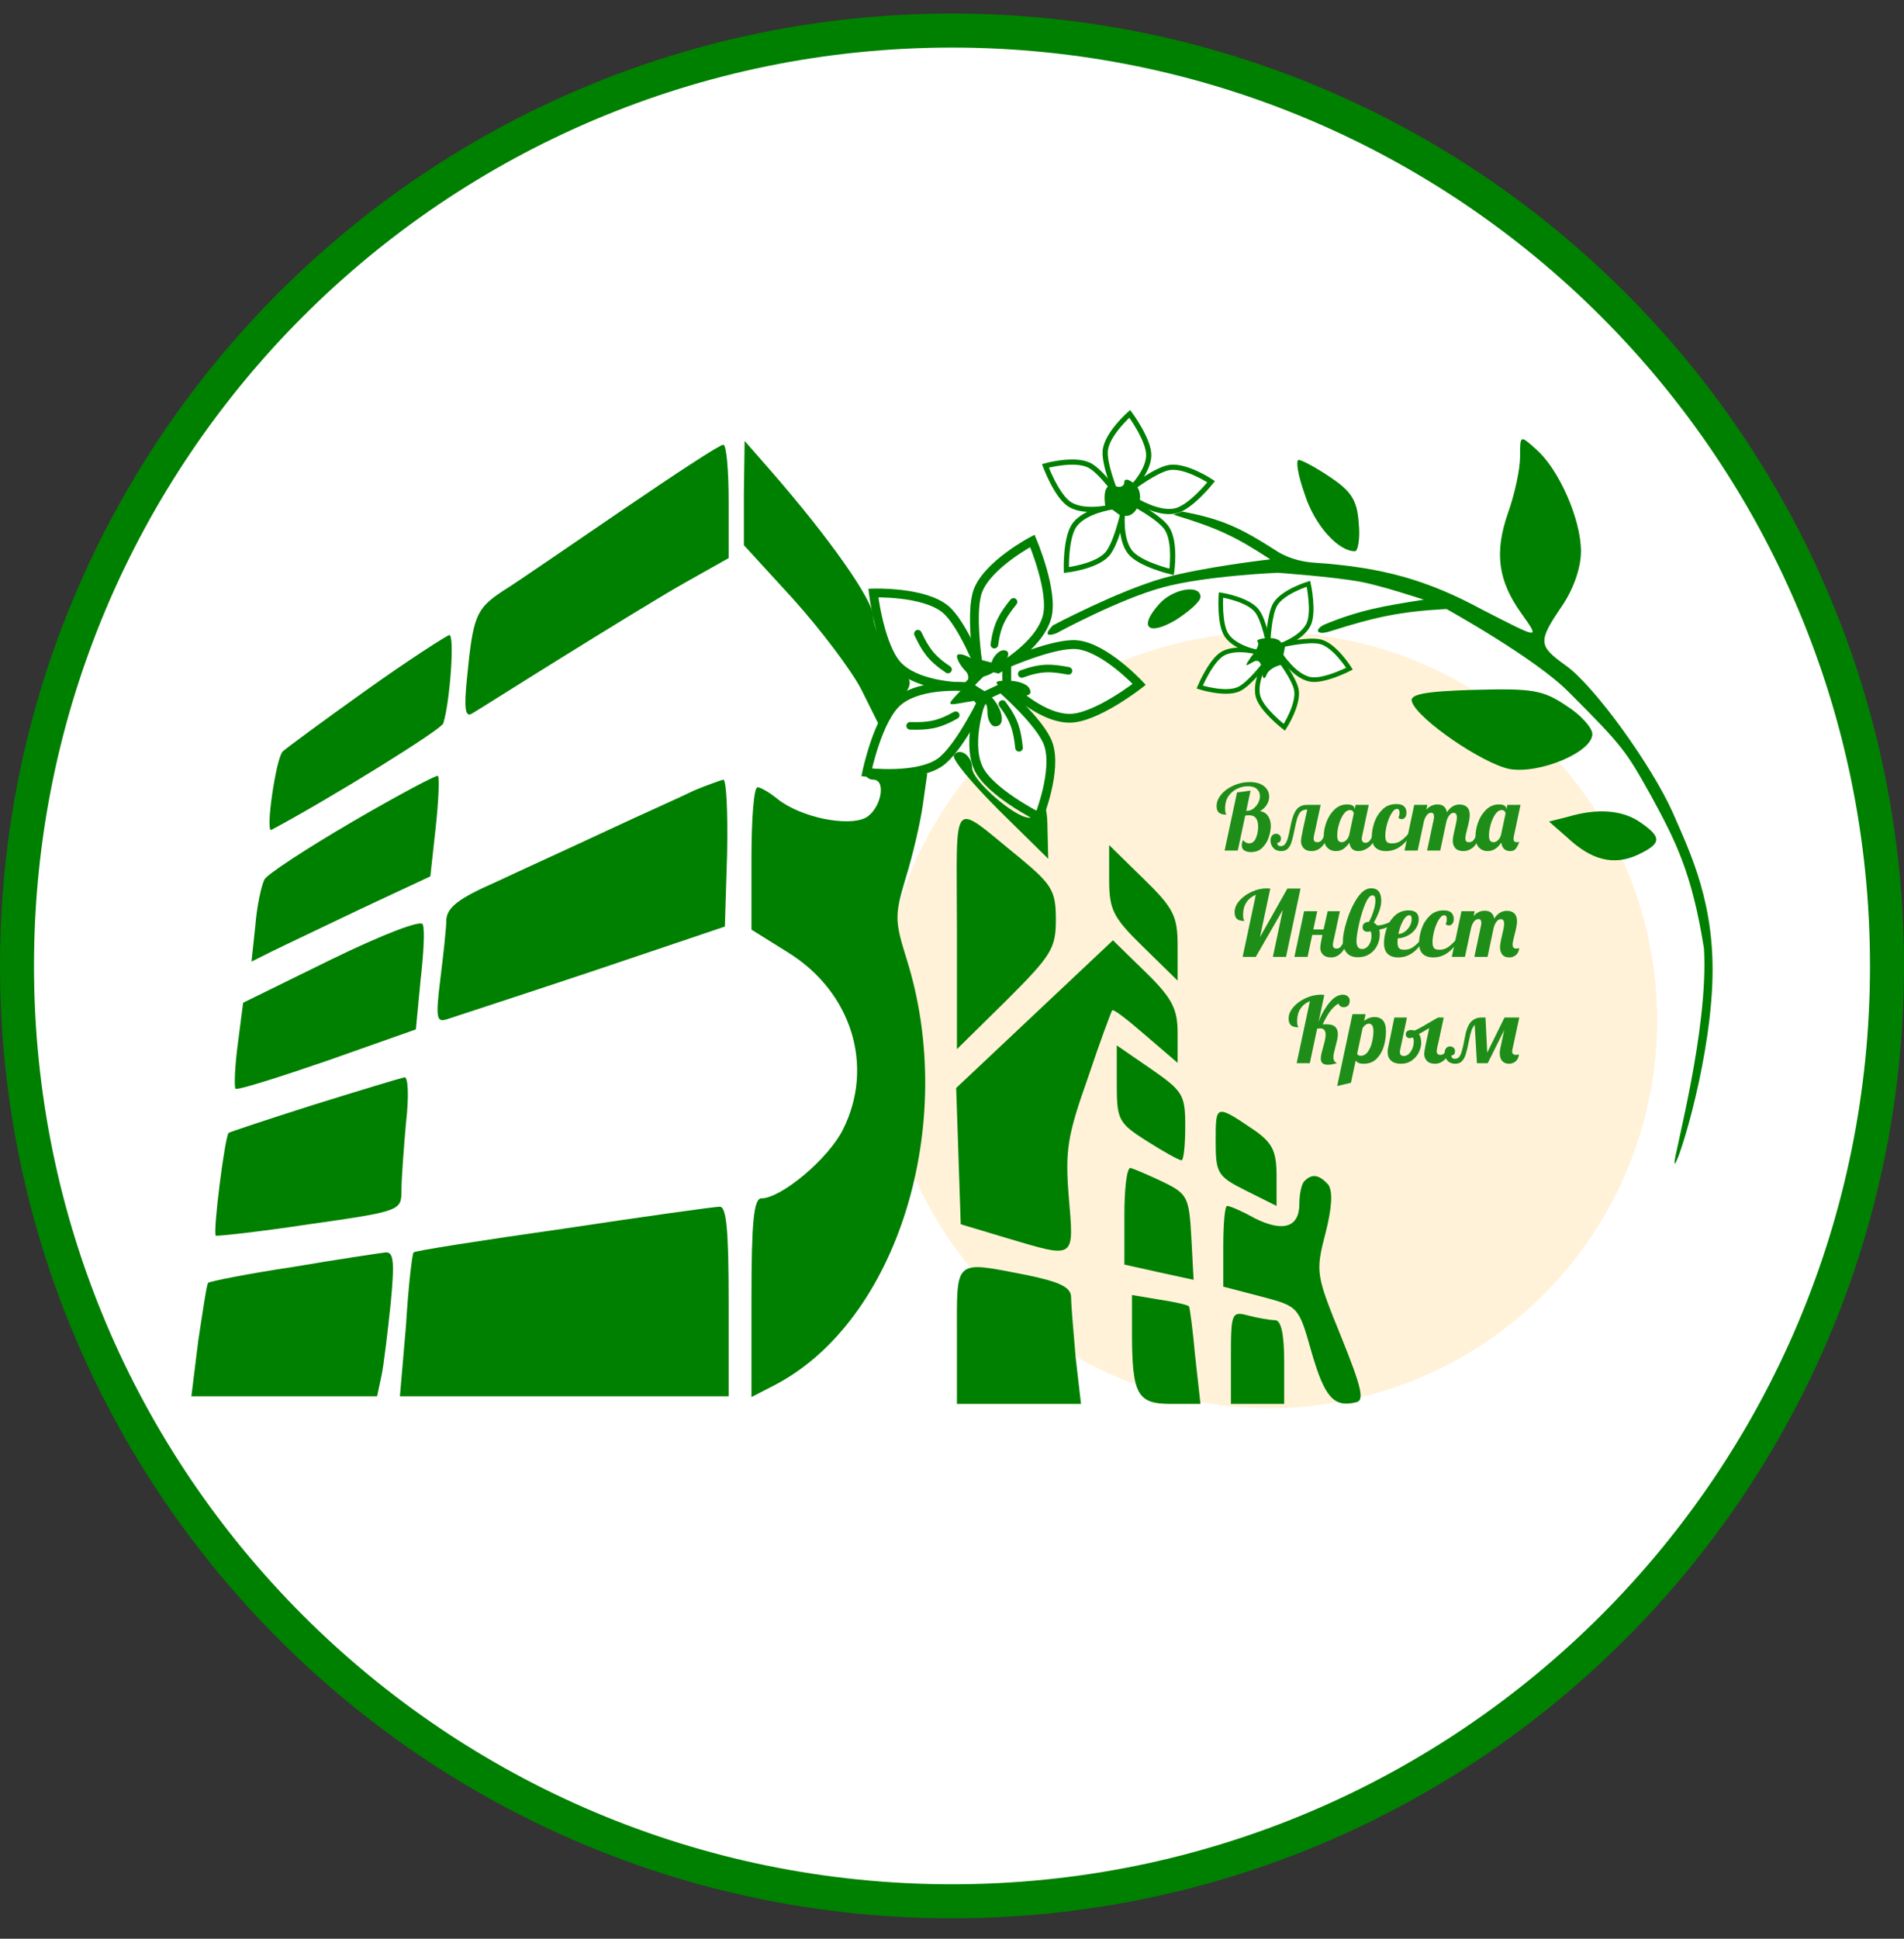 <svg width="56" height="57" viewBox="0 0 56 57" fill="none" xmlns="http://www.w3.org/2000/svg">
<rect x="0" y="0" width="56" height="57" fill="#333333" stroke="none"/>
<g clip-path="url(#clip0_482_106)">
<path d="M28 0.899C43.188 0.899 55.5 13.212 55.5 28.399C55.5 43.587 43.188 55.899 28 55.899C12.812 55.899 0.5 43.587 0.5 28.399C0.5 13.212 12.812 0.899 28 0.899Z" fill="white" stroke="#008000"/>
<circle cx="37.332" cy="29.995" r="11.409" fill="#FFF2D9"/>
<path d="M28.763 17.368C28.529 17.985 28.763 19.508 28.763 19.508L29.349 19.666C29.349 19.666 30.543 19.013 30.791 18.156C31.007 17.411 30.363 15.903 30.363 15.903C30.363 15.903 29.057 16.593 28.763 17.368Z" fill="white" stroke="#008000" stroke-width="0.259"/>
<path d="M32.509 13.232C32.46 13.62 32.805 14.465 32.805 14.465L33.164 14.474C33.164 14.474 33.762 13.933 33.786 13.406C33.807 12.947 33.228 12.167 33.228 12.167C33.228 12.167 32.571 12.745 32.509 13.232Z" fill="white" stroke="#008000" stroke-width="0.153"/>
<path d="M37.51 17.762C37.328 18.059 37.297 18.87 37.297 18.87L37.585 19.01C37.585 19.01 38.268 18.791 38.482 18.372C38.667 18.008 38.484 17.163 38.484 17.163C38.484 17.163 37.739 17.391 37.51 17.762Z" fill="white" stroke="#008000" stroke-width="0.136"/>
<path d="M30.83 21.868C30.61 21.246 29.448 20.233 29.448 20.233L28.899 20.491C28.899 20.491 28.409 21.761 28.772 22.575C29.088 23.283 30.554 24.019 30.554 24.019C30.554 24.019 31.106 22.649 30.83 21.868Z" fill="white" stroke="#008000" stroke-width="0.259"/>
<path d="M34.322 15.537C34.109 15.209 33.3 14.787 33.3 14.787L33.019 15.011C33.019 15.011 32.913 15.81 33.234 16.229C33.515 16.593 34.46 16.814 34.46 16.814C34.46 16.814 34.589 15.949 34.322 15.537Z" fill="white" stroke="#008000" stroke-width="0.153"/>
<path d="M38.132 20.298C38.08 19.954 37.58 19.314 37.58 19.314L37.27 19.393C37.27 19.393 36.889 20.002 36.997 20.459C37.09 20.857 37.775 21.384 37.775 21.384C37.775 21.384 38.197 20.73 38.132 20.298Z" fill="white" stroke="#008000" stroke-width="0.136"/>
<path d="M31.678 18.955C31.021 18.889 29.611 19.509 29.611 19.509L29.61 20.116C29.61 20.116 30.55 21.1 31.441 21.118C32.217 21.133 33.507 20.121 33.507 20.121C33.507 20.121 32.502 19.038 31.678 18.955Z" fill="white" stroke="#008000" stroke-width="0.259"/>
<path d="M34.407 13.743C34.02 13.796 33.293 14.348 33.293 14.348L33.377 14.697C33.377 14.697 34.054 15.134 34.57 15.021C35.019 14.923 35.622 14.162 35.622 14.162C35.622 14.162 34.893 13.677 34.407 13.743Z" fill="white" stroke="#008000" stroke-width="0.153"/>
<path d="M38.861 18.875C38.528 18.775 37.736 18.956 37.736 18.956L37.675 19.27C37.675 19.27 38.064 19.873 38.523 19.971C38.923 20.056 39.691 19.66 39.691 19.66C39.691 19.66 39.279 19 38.861 18.875Z" fill="white" stroke="#008000" stroke-width="0.136"/>
<path d="M27.804 17.909C28.314 18.328 28.869 19.765 28.869 19.765L28.439 20.194C28.439 20.194 27.078 20.221 26.437 19.602C25.879 19.063 25.687 17.435 25.687 17.435C25.687 17.435 27.164 17.384 27.804 17.909Z" fill="white" stroke="#008000" stroke-width="0.259"/>
<path d="M32.032 13.676C32.383 13.847 32.902 14.598 32.902 14.598L32.714 14.904C32.714 14.904 31.934 15.108 31.479 14.84C31.083 14.607 30.747 13.696 30.747 13.696C30.747 13.696 31.59 13.462 32.032 13.676Z" fill="white" stroke="#008000" stroke-width="0.153"/>
<path d="M36.959 17.948C37.182 18.216 37.326 19.015 37.326 19.015L37.061 19.194C37.061 19.194 36.354 19.073 36.084 18.689C35.849 18.355 35.911 17.492 35.911 17.492C35.911 17.492 36.681 17.613 36.959 17.948Z" fill="white" stroke="#008000" stroke-width="0.136"/>
<path d="M27.641 22.418C28.185 22.045 28.862 20.66 28.862 20.66L28.471 20.197C28.471 20.197 27.118 20.052 26.426 20.614C25.823 21.103 25.491 22.708 25.491 22.708C25.491 22.708 26.958 22.887 27.641 22.418Z" fill="white" stroke="#008000" stroke-width="0.259"/>
<path d="M32.561 16.296C32.823 16.005 33.022 15.114 33.022 15.114L32.732 14.901C32.732 14.901 31.933 15.005 31.612 15.424C31.332 15.789 31.363 16.76 31.363 16.76C31.363 16.76 32.233 16.66 32.561 16.296Z" fill="white" stroke="#008000" stroke-width="0.153"/>
<path d="M36.427 20.265C36.746 20.126 37.234 19.476 37.234 19.476L37.078 19.197C37.078 19.197 36.391 18.988 35.977 19.21C35.617 19.403 35.285 20.201 35.285 20.201C35.285 20.201 36.027 20.439 36.427 20.265Z" fill="white" stroke="#008000" stroke-width="0.136"/>
<path d="M44.708 13.433C44.708 13.791 44.551 14.53 44.35 15.089C43.947 16.253 44.059 17.081 44.753 18.044C45.29 18.805 45.312 18.805 43.611 17.932C41.955 17.036 40.635 16.678 38.665 16.544C37.942 16.499 37.518 16.18 37.518 16.18C36.493 15.527 35.957 15.26 34.769 15.041L34.514 15.132C35.814 15.527 36.321 15.766 37.362 16.445C37.362 16.445 35.374 16.67 34.208 16.999C32.871 17.378 30.968 18.386 30.968 18.386C30.738 18.623 30.757 18.73 31.062 18.623C31.062 18.623 32.906 17.618 34.208 17.267C35.474 16.926 37.584 16.84 37.584 16.84C37.584 16.84 39.235 16.959 40.008 17.104C40.625 17.217 41.877 17.631 41.877 17.631C40.676 17.82 40.008 17.932 38.971 18.354C38.665 18.491 38.679 18.701 39.127 18.559C40.46 18.138 41.166 17.981 42.543 17.905C42.543 17.905 45.16 19.354 46.141 20.349C47.73 21.938 47.819 22.072 48.558 23.393C49.274 24.713 49.758 25.629 50.117 27.89C50.254 30.254 49.25 33.891 49.25 34.179C49.25 34.546 50.248 31.547 50.361 28.957C50.464 26.591 49.722 25.094 49.207 23.908C48.58 22.497 46.879 20.147 46.051 19.566C45.245 18.984 45.223 18.872 45.939 17.82C46.275 17.327 46.499 16.701 46.499 16.208C46.499 15.268 45.85 13.791 45.178 13.209C44.708 12.784 44.708 12.784 44.708 13.433Z" fill="#008000"/>
<path d="M18.298 14.999C16.753 16.051 15.164 17.148 14.761 17.394C14 17.909 13.911 18.11 13.732 19.968C13.642 20.841 13.687 21.11 13.888 20.975C14.045 20.886 15.209 20.147 16.507 19.341C17.805 18.536 19.439 17.529 20.155 17.126L21.431 16.409V14.731C21.431 13.813 21.364 13.075 21.274 13.075C21.163 13.075 19.842 13.947 18.298 14.999Z" fill="#008000"/>
<path d="M21.879 14.485V16.029L23.334 17.618C24.139 18.514 25.035 19.7 25.326 20.259L25.84 21.289L26.31 20.752C26.915 20.058 26.915 20.103 26.243 19.297C25.93 18.939 25.684 18.402 25.684 18.133C25.684 17.641 24.363 15.783 22.684 13.858L21.901 12.963L21.879 14.485Z" fill="#008000"/>
<path d="M38.374 14.53C38.665 15.447 39.359 16.208 39.851 16.208C39.941 16.208 40.008 15.828 39.963 15.38C39.918 14.709 39.739 14.44 39.135 14.037C38.71 13.746 38.284 13.522 38.195 13.522C38.105 13.522 38.172 13.97 38.374 14.53Z" fill="#008000"/>
<path d="M33.069 14.171C33.069 14.305 32.935 14.35 32.779 14.283C32.599 14.216 32.487 14.35 32.487 14.619C32.487 14.865 32.532 15.022 32.599 14.977C32.644 14.91 32.801 14.954 32.935 15.089C33.338 15.425 33.763 14.596 33.383 14.238C33.204 14.082 33.069 14.059 33.069 14.171Z" fill="#008000"/>
<path d="M34.099 17.753C33.472 18.446 33.763 18.715 34.591 18.223C34.972 17.976 35.308 17.685 35.308 17.551C35.308 17.171 34.502 17.305 34.099 17.753Z" fill="#008000"/>
<path d="M10.755 20.304C9.501 21.199 8.405 22.005 8.315 22.095C8.114 22.296 7.8 24.489 7.98 24.4C9.703 23.482 12.993 21.445 13.038 21.267C13.239 20.617 13.374 18.67 13.217 18.67C13.127 18.693 12.008 19.409 10.755 20.304Z" fill="#008000"/>
<path d="M36.986 18.872C37.053 18.916 36.964 19.118 36.807 19.297C36.606 19.588 36.606 19.61 36.83 19.476C37.009 19.364 37.098 19.454 37.121 19.722C37.121 19.946 37.188 20.013 37.255 19.834C37.3 19.7 37.523 19.566 37.725 19.543C37.949 19.543 37.994 19.476 37.837 19.431C37.68 19.364 37.613 19.185 37.68 19.028C37.747 18.872 37.591 18.76 37.344 18.76C37.098 18.76 36.942 18.805 36.986 18.872Z" fill="#008000"/>
<path d="M28.145 19.297C28.145 19.386 28.257 19.588 28.392 19.722C28.548 19.879 28.504 20.08 28.213 20.349C27.832 20.752 27.832 20.752 28.436 20.64C28.929 20.55 29.041 20.617 29.041 20.931C29.041 21.177 29.153 21.356 29.265 21.356C29.668 21.356 29.421 20.595 28.929 20.304C28.481 20.035 28.481 20.013 28.974 19.879C29.444 19.744 29.891 19.118 29.511 19.118C29.399 19.118 29.265 19.252 29.197 19.386C29.13 19.61 28.996 19.61 28.616 19.386C28.369 19.23 28.145 19.185 28.145 19.297Z" fill="#008000"/>
<path d="M29.488 20.236C29.936 20.527 30.451 20.527 30.272 20.236C30.205 20.102 29.914 20.012 29.645 20.012C29.242 20.012 29.22 20.057 29.488 20.236Z" fill="#008000"/>
<path d="M41.53 20.64C41.709 21.154 43.611 22.453 44.395 22.609C45.268 22.766 46.834 22.117 46.834 21.58C46.834 21.401 46.499 21.02 46.073 20.752C45.38 20.282 45.066 20.237 43.365 20.282C41.866 20.326 41.44 20.416 41.53 20.64Z" fill="#008000"/>
<path d="M28.056 22.206C27.989 22.318 28.593 23.034 29.377 23.818L30.831 25.25L30.809 24.377C30.809 23.885 30.742 23.616 30.675 23.751C30.63 23.907 30.429 24.042 30.272 24.042C29.847 24.042 28.593 22.945 28.593 22.587C28.593 22.206 28.213 21.96 28.056 22.206Z" fill="#008000"/>
<path d="M25.46 22.744C25.46 22.855 25.572 22.923 25.684 22.923C26.087 22.923 25.907 23.796 25.46 24.042C24.945 24.31 23.58 24.042 22.886 23.505C22.64 23.303 22.371 23.146 22.282 23.146C22.17 23.146 22.102 24.087 22.102 25.25V27.332L23.177 28.003C25.057 29.167 25.728 31.361 24.788 33.218C24.363 34.069 22.975 35.233 22.393 35.233C22.17 35.233 22.102 35.949 22.102 38.142V41.074L22.796 40.716C26.4 38.836 28.19 33.039 26.668 28.205C26.31 27.063 26.31 26.907 26.646 25.788C26.848 25.139 27.071 24.176 27.139 23.684L27.273 22.744L26.378 22.654C25.863 22.609 25.46 22.654 25.46 22.744Z" fill="#008000"/>
<path d="M10.374 24.154C9.031 24.938 7.867 25.698 7.778 25.855C7.688 26.034 7.554 26.639 7.509 27.221L7.397 28.272L7.979 27.981C8.293 27.825 9.479 27.265 10.598 26.728L12.657 25.766L12.814 24.333C12.903 23.527 12.926 22.856 12.881 22.811C12.859 22.767 11.717 23.371 10.374 24.154Z" fill="#008000"/>
<path d="M20.424 23.236C20.066 23.415 18.902 23.93 17.85 24.422C16.798 24.915 15.321 25.586 14.56 25.944C13.485 26.414 13.15 26.683 13.127 27.041C13.127 27.287 13.038 28.093 12.948 28.809C12.814 29.906 12.836 30.062 13.127 29.973C13.329 29.906 15.254 29.279 17.402 28.563L21.319 27.242L21.386 25.094C21.409 23.885 21.364 22.922 21.274 22.922C21.185 22.945 20.804 23.079 20.424 23.236Z" fill="#008000"/>
<path d="M28.145 27.309V30.846L29.6 29.413C30.921 28.093 31.055 27.891 31.055 27.041C31.055 26.19 30.943 26.011 30.003 25.228C27.922 23.549 28.145 23.303 28.145 27.309Z" fill="#008000"/>
<path d="M46.096 24.02L45.559 24.154L46.096 24.624C46.812 25.296 47.461 25.452 48.155 25.139C48.871 24.803 48.894 24.624 48.244 24.177C47.73 23.818 46.991 23.751 46.096 24.02Z" fill="#008000"/>
<path d="M32.622 25.854C32.622 26.75 32.734 26.973 33.629 27.846L34.636 28.831V27.824C34.636 26.929 34.524 26.705 33.629 25.832L32.622 24.847V25.854Z" fill="#008000"/>
<path d="M9.748 28.206L7.151 29.481L6.995 30.69C6.905 31.361 6.883 31.966 6.928 32.01C6.995 32.055 8.203 31.675 9.636 31.182L12.232 30.265L12.366 28.855C12.456 28.071 12.501 27.333 12.434 27.176C12.389 27.042 11.315 27.445 9.748 28.206Z" fill="#008000"/>
<path d="M30.428 29.817L28.123 31.988L28.19 33.98L28.257 35.994L29.6 36.397C31.637 37.001 31.592 37.046 31.436 35.211C31.324 33.823 31.391 33.398 31.995 31.697C32.353 30.622 32.689 29.727 32.711 29.705C32.756 29.66 33.181 29.996 33.696 30.443L34.636 31.249V30.376C34.636 29.66 34.48 29.347 33.674 28.563L32.734 27.646L30.428 29.817Z" fill="#008000"/>
<path d="M32.846 31.854C32.846 32.928 32.891 33.017 33.741 33.555C34.233 33.868 34.681 34.114 34.748 34.114C34.815 34.114 34.86 33.667 34.86 33.107C34.86 32.189 34.793 32.078 33.853 31.428L32.846 30.735V31.854Z" fill="#008000"/>
<path d="M9.233 32.479C7.89 32.905 6.748 33.285 6.726 33.307C6.614 33.397 6.256 36.239 6.346 36.329C6.368 36.352 7.621 36.217 9.098 35.993C11.784 35.613 11.807 35.59 11.807 35.008C11.807 34.673 11.874 33.778 11.941 33.017C12.03 32.256 12.008 31.651 11.896 31.674C11.784 31.696 10.598 32.054 9.233 32.479Z" fill="#008000"/>
<path d="M35.755 33.532C35.755 34.494 35.8 34.584 36.651 35.009L37.546 35.456V34.584C37.546 33.867 37.434 33.621 36.942 33.263C35.755 32.457 35.755 32.457 35.755 33.532Z" fill="#008000"/>
<path d="M33.07 35.748V37.18L34.077 37.404L35.106 37.628L35.039 36.374C34.972 35.188 34.927 35.099 34.189 34.741C33.763 34.539 33.338 34.36 33.249 34.338C33.137 34.338 33.07 34.964 33.07 35.748Z" fill="#008000"/>
<path d="M38.374 34.718C38.285 34.785 38.217 35.098 38.217 35.389C38.217 36.083 37.747 36.24 36.897 35.814C36.539 35.613 36.181 35.456 36.091 35.456C36.024 35.456 35.979 35.993 35.979 36.642V37.829L37.098 38.12C38.195 38.411 38.195 38.411 38.575 39.754C38.956 41.074 39.225 41.387 39.874 41.231C40.142 41.186 40.053 40.806 39.448 39.306C38.71 37.493 38.688 37.403 38.978 36.284C39.18 35.501 39.202 35.031 39.068 34.83C38.799 34.538 38.598 34.494 38.374 34.718Z" fill="#008000"/>
<path d="M16.552 36.128C14.179 36.464 12.187 36.777 12.165 36.822C12.12 36.867 12.008 37.851 11.941 38.971L11.762 41.052H16.596H21.431V38.254C21.431 36.15 21.364 35.456 21.162 35.479C21.006 35.479 18.924 35.77 16.552 36.128Z" fill="#008000"/>
<path d="M8.629 37.247C7.286 37.449 6.167 37.672 6.122 37.717C6.077 37.762 5.965 38.545 5.831 39.418L5.629 41.052H8.36H11.091L11.225 40.425C11.292 40.09 11.404 39.15 11.493 38.299C11.605 37.113 11.583 36.799 11.337 36.822C11.158 36.844 9.949 37.023 8.629 37.247Z" fill="#008000"/>
<path d="M28.145 39.261V41.276H29.958H31.794L31.637 39.91C31.57 39.15 31.503 38.344 31.503 38.142C31.503 37.851 31.189 37.695 30.227 37.493C28.034 37.068 28.145 36.978 28.145 39.261Z" fill="#008000"/>
<path d="M33.294 39.172C33.294 41.007 33.45 41.276 34.435 41.276H35.308L35.151 39.866C35.084 39.105 34.995 38.456 34.972 38.411C34.95 38.366 34.547 38.277 34.099 38.209L33.294 38.075V39.172Z" fill="#008000"/>
<path d="M36.203 39.91V41.276H36.986H37.77V40.045C37.77 39.217 37.68 38.814 37.501 38.814C37.344 38.814 36.986 38.747 36.718 38.679C36.225 38.545 36.203 38.59 36.203 39.91Z" fill="#008000"/>
<path d="M36.789 25.053C36.717 25.053 36.655 25.037 36.601 25.007C36.549 24.978 36.523 24.927 36.523 24.854C36.523 24.807 36.535 24.755 36.558 24.698C36.59 24.734 36.62 24.759 36.647 24.773C36.675 24.788 36.706 24.795 36.738 24.795C36.827 24.795 36.894 24.745 36.937 24.644C36.981 24.544 37.004 24.433 37.004 24.311C37.004 24.084 36.919 23.97 36.749 23.97C36.7 23.97 36.659 23.973 36.625 23.978L36.405 25.007H36.018L36.383 23.299L36.781 23.245L36.655 23.841H36.671C36.739 23.841 36.802 23.82 36.861 23.777C36.92 23.732 36.968 23.677 37.004 23.61C37.04 23.542 37.057 23.474 37.057 23.406C37.057 23.324 37.028 23.255 36.969 23.199C36.912 23.144 36.823 23.116 36.703 23.116C36.594 23.116 36.487 23.141 36.383 23.191C36.279 23.24 36.194 23.313 36.128 23.412C36.064 23.51 36.032 23.629 36.032 23.769C36.032 23.835 36.038 23.882 36.05 23.908C36.063 23.933 36.069 23.948 36.069 23.951C35.974 23.951 35.903 23.933 35.854 23.895C35.806 23.856 35.782 23.792 35.782 23.704C35.782 23.582 35.827 23.467 35.919 23.358C36.01 23.249 36.131 23.161 36.281 23.095C36.432 23.027 36.59 22.993 36.757 22.993C36.882 22.993 36.988 23.012 37.074 23.052C37.16 23.091 37.223 23.143 37.264 23.207C37.307 23.272 37.329 23.343 37.329 23.42C37.329 23.502 37.306 23.582 37.259 23.659C37.212 23.736 37.146 23.798 37.06 23.847C37.168 23.866 37.247 23.916 37.299 23.997C37.351 24.076 37.377 24.17 37.377 24.279C37.377 24.381 37.357 24.492 37.318 24.612C37.28 24.732 37.217 24.836 37.127 24.924C37.04 25.01 36.927 25.053 36.789 25.053Z" fill="#1E8E19"/>
<path d="M37.682 25.023C37.586 25.023 37.51 24.994 37.454 24.934C37.397 24.873 37.368 24.8 37.368 24.714C37.368 24.653 37.382 24.605 37.411 24.569C37.44 24.532 37.479 24.513 37.529 24.513C37.572 24.513 37.607 24.526 37.634 24.553C37.661 24.58 37.674 24.612 37.674 24.65C37.674 24.693 37.663 24.726 37.642 24.749C37.62 24.771 37.596 24.779 37.567 24.776C37.567 24.844 37.602 24.878 37.672 24.878C37.72 24.878 37.76 24.859 37.792 24.822C37.825 24.782 37.852 24.724 37.876 24.647C37.899 24.57 37.923 24.464 37.948 24.33C37.982 24.149 38.022 24.011 38.066 23.914C38.113 23.817 38.166 23.752 38.225 23.718C38.286 23.682 38.36 23.664 38.448 23.664H38.843L38.7 24.33C38.682 24.407 38.667 24.474 38.655 24.532C38.642 24.589 38.636 24.628 38.636 24.65C38.636 24.725 38.672 24.762 38.743 24.762C38.793 24.762 38.834 24.745 38.864 24.712C38.895 24.677 38.929 24.616 38.969 24.526H39.082C38.969 24.857 38.8 25.023 38.574 25.023C38.475 25.023 38.399 24.995 38.346 24.94C38.292 24.884 38.265 24.817 38.265 24.738C38.265 24.676 38.285 24.554 38.324 24.373L38.45 23.801C38.382 23.801 38.327 23.815 38.284 23.844C38.243 23.873 38.208 23.921 38.179 23.989C38.151 24.057 38.124 24.153 38.099 24.276C38.059 24.479 38.025 24.628 37.996 24.725C37.97 24.82 37.932 24.893 37.884 24.945C37.835 24.997 37.768 25.023 37.682 25.023Z" fill="#1E8E19"/>
<path d="M39.29 25.023C39.188 25.023 39.103 24.988 39.035 24.918C38.967 24.849 38.933 24.739 38.933 24.591C38.933 24.458 38.959 24.319 39.011 24.174C39.065 24.027 39.143 23.904 39.247 23.804C39.353 23.702 39.478 23.651 39.623 23.651C39.697 23.651 39.751 23.663 39.787 23.688C39.823 23.713 39.841 23.746 39.841 23.788V23.806L39.87 23.664H40.257L40.064 24.577C40.056 24.604 40.053 24.633 40.053 24.663C40.053 24.74 40.09 24.779 40.163 24.779C40.213 24.779 40.256 24.755 40.292 24.709C40.33 24.662 40.359 24.601 40.38 24.526H40.493C40.427 24.72 40.345 24.851 40.246 24.921C40.15 24.989 40.052 25.023 39.953 25.023C39.878 25.023 39.817 25.002 39.771 24.961C39.726 24.918 39.699 24.857 39.69 24.776C39.638 24.849 39.58 24.909 39.516 24.956C39.453 25.001 39.378 25.023 39.29 25.023ZM39.465 24.762C39.509 24.762 39.553 24.742 39.596 24.701C39.641 24.658 39.672 24.6 39.688 24.526L39.816 23.919C39.816 23.896 39.807 23.873 39.79 23.852C39.772 23.829 39.744 23.817 39.706 23.817C39.635 23.817 39.57 23.859 39.513 23.943C39.456 24.026 39.411 24.126 39.379 24.244C39.346 24.36 39.33 24.463 39.33 24.553C39.33 24.642 39.343 24.7 39.368 24.725C39.395 24.75 39.427 24.762 39.465 24.762Z" fill="#1E8E19"/>
<path d="M40.766 25.023C40.633 25.023 40.53 24.989 40.457 24.921C40.383 24.851 40.347 24.743 40.347 24.596C40.347 24.472 40.371 24.336 40.419 24.188C40.469 24.039 40.548 23.911 40.656 23.804C40.765 23.694 40.903 23.64 41.069 23.64C41.176 23.64 41.253 23.663 41.297 23.71C41.344 23.756 41.367 23.815 41.367 23.887C41.367 23.95 41.354 23.998 41.327 24.032C41.3 24.066 41.266 24.083 41.225 24.083C41.194 24.083 41.163 24.072 41.131 24.051C41.152 23.992 41.163 23.939 41.163 23.892C41.163 23.858 41.157 23.831 41.144 23.812C41.132 23.792 41.113 23.782 41.088 23.782C41.034 23.782 40.98 23.826 40.927 23.914C40.873 24.002 40.829 24.108 40.795 24.233C40.761 24.359 40.744 24.471 40.744 24.572C40.744 24.66 40.759 24.72 40.79 24.752C40.82 24.782 40.869 24.797 40.938 24.797C41.034 24.797 41.117 24.775 41.185 24.73C41.254 24.686 41.331 24.617 41.413 24.526H41.504C41.305 24.857 41.059 25.023 40.766 25.023Z" fill="#1E8E19"/>
<path d="M43.045 25.023C42.936 25.023 42.855 24.994 42.803 24.937C42.753 24.878 42.728 24.805 42.728 24.72C42.728 24.682 42.733 24.64 42.742 24.593C42.751 24.545 42.76 24.498 42.769 24.454C42.779 24.409 42.786 24.38 42.79 24.368C42.804 24.305 42.818 24.243 42.83 24.182C42.843 24.122 42.849 24.072 42.849 24.035C42.849 23.943 42.817 23.898 42.752 23.898C42.706 23.898 42.665 23.921 42.629 23.968C42.593 24.012 42.565 24.071 42.543 24.145L42.36 25.007H41.974L42.17 24.08C42.175 24.059 42.178 24.036 42.178 24.013C42.178 23.934 42.151 23.895 42.097 23.895C42.047 23.895 42.003 23.918 41.966 23.965C41.93 24.01 41.901 24.07 41.88 24.145L41.697 25.007H41.31L41.595 23.664H41.982L41.952 23.804C42.044 23.702 42.153 23.651 42.28 23.651C42.437 23.651 42.53 23.728 42.556 23.882C42.655 23.729 42.779 23.653 42.93 23.653C43.021 23.653 43.094 23.678 43.147 23.729C43.201 23.779 43.228 23.855 43.228 23.957C43.228 24.009 43.222 24.067 43.209 24.131C43.197 24.194 43.179 24.271 43.155 24.362C43.141 24.418 43.128 24.472 43.115 24.526C43.104 24.578 43.099 24.619 43.099 24.65C43.099 24.686 43.107 24.713 43.123 24.733C43.139 24.753 43.167 24.762 43.206 24.762C43.26 24.762 43.303 24.744 43.335 24.706C43.368 24.667 43.4 24.607 43.432 24.526H43.545C43.479 24.723 43.402 24.856 43.314 24.924C43.228 24.99 43.138 25.023 43.045 25.023Z" fill="#1E8E19"/>
<path d="M43.754 25.023C43.652 25.023 43.567 24.988 43.499 24.918C43.431 24.849 43.397 24.739 43.397 24.591C43.397 24.458 43.423 24.319 43.475 24.174C43.529 24.027 43.607 23.904 43.711 23.804C43.817 23.702 43.942 23.651 44.087 23.651C44.161 23.651 44.215 23.663 44.251 23.688C44.287 23.713 44.305 23.746 44.305 23.788V23.806L44.334 23.664H44.721L44.528 24.577C44.521 24.604 44.517 24.633 44.517 24.663C44.517 24.699 44.525 24.725 44.541 24.741C44.559 24.755 44.588 24.762 44.627 24.762C44.652 24.762 44.672 24.759 44.686 24.752C44.647 24.852 44.609 24.923 44.573 24.964C44.538 25.003 44.486 25.023 44.418 25.023C44.344 25.023 44.284 25.002 44.238 24.959C44.193 24.914 44.165 24.852 44.154 24.773C44.045 24.94 43.912 25.023 43.754 25.023ZM43.929 24.762C43.974 24.762 44.017 24.742 44.06 24.701C44.105 24.658 44.136 24.6 44.152 24.526L44.281 23.919C44.281 23.896 44.272 23.873 44.254 23.852C44.236 23.829 44.208 23.817 44.17 23.817C44.099 23.817 44.034 23.859 43.977 23.943C43.92 24.026 43.875 24.126 43.843 24.244C43.811 24.36 43.794 24.463 43.794 24.553C43.794 24.642 43.807 24.7 43.832 24.725C43.859 24.75 43.891 24.762 43.929 24.762Z" fill="#1E8E19"/>
<path d="M36.937 26.306C36.817 26.357 36.724 26.432 36.658 26.532C36.594 26.632 36.561 26.753 36.561 26.895C36.561 26.961 36.568 27.008 36.58 27.034C36.593 27.059 36.599 27.074 36.599 27.077C36.502 27.077 36.43 27.058 36.381 27.018C36.335 26.977 36.312 26.91 36.312 26.817C36.312 26.702 36.358 26.591 36.451 26.484C36.546 26.375 36.667 26.287 36.814 26.221C36.961 26.152 37.108 26.119 37.254 26.119C37.279 26.119 37.315 26.12 37.362 26.124L37.058 27.553L37.864 26.124H38.251L37.824 28.133H37.437L37.73 26.752L36.935 28.133H36.548L36.937 26.306Z" fill="#1E8E19"/>
<path d="M39.148 28.149C39.046 28.149 38.967 28.122 38.912 28.068C38.858 28.013 38.831 27.945 38.831 27.864C38.831 27.812 38.852 27.687 38.893 27.488H38.595L38.458 28.133H38.071L38.356 26.79H38.742L38.627 27.327H38.928L39.049 26.79H39.408L39.266 27.456C39.248 27.533 39.233 27.6 39.221 27.657C39.208 27.715 39.202 27.754 39.202 27.776C39.202 27.851 39.237 27.889 39.309 27.889C39.359 27.889 39.4 27.872 39.43 27.837C39.46 27.803 39.495 27.742 39.535 27.652H39.648C39.535 27.983 39.368 28.149 39.148 28.149Z" fill="#1E8E19"/>
<path d="M39.943 28.144C39.794 28.144 39.682 28.1 39.607 28.012C39.533 27.924 39.497 27.807 39.497 27.66C39.497 27.517 39.535 27.32 39.612 27.069C39.689 26.817 39.791 26.595 39.918 26.403C40.045 26.212 40.182 26.116 40.329 26.116C40.526 26.116 40.625 26.238 40.625 26.484C40.625 26.657 40.551 26.872 40.404 27.128C40.442 27.146 40.476 27.173 40.507 27.209C40.585 27.209 40.67 27.192 40.762 27.158C40.855 27.124 40.934 27.084 40.998 27.04L41.022 27.112C40.974 27.164 40.91 27.21 40.829 27.249C40.75 27.287 40.663 27.314 40.568 27.33C40.577 27.364 40.582 27.409 40.582 27.464C40.582 27.584 40.556 27.696 40.504 27.8C40.452 27.904 40.378 27.987 40.281 28.05C40.184 28.112 40.072 28.144 39.943 28.144ZM40.061 27.902C40.116 27.902 40.165 27.883 40.206 27.846C40.249 27.808 40.281 27.76 40.303 27.703C40.326 27.646 40.337 27.587 40.337 27.526C40.337 27.46 40.329 27.41 40.313 27.378C40.301 27.384 40.287 27.388 40.273 27.392C40.259 27.393 40.24 27.394 40.217 27.394C40.173 27.394 40.139 27.383 40.114 27.359C40.089 27.336 40.077 27.304 40.077 27.263C40.077 27.209 40.093 27.17 40.125 27.145C40.159 27.119 40.206 27.105 40.265 27.102C40.317 27.007 40.361 26.902 40.397 26.787C40.434 26.671 40.453 26.566 40.453 26.473C40.453 26.419 40.446 26.382 40.431 26.36C40.419 26.337 40.397 26.325 40.364 26.325C40.294 26.325 40.223 26.412 40.149 26.586C40.078 26.759 40.018 26.957 39.969 27.179C39.921 27.401 39.897 27.564 39.897 27.668C39.897 27.824 39.952 27.902 40.061 27.902Z" fill="#1E8E19"/>
<path d="M41.125 28.149C40.992 28.149 40.889 28.115 40.816 28.047C40.743 27.977 40.706 27.869 40.706 27.722C40.706 27.598 40.73 27.462 40.778 27.314C40.827 27.165 40.906 27.037 41.015 26.93C41.124 26.82 41.263 26.766 41.431 26.766C41.628 26.766 41.727 26.852 41.727 27.024C41.727 27.124 41.698 27.216 41.641 27.3C41.583 27.384 41.507 27.453 41.412 27.504C41.317 27.555 41.216 27.583 41.109 27.59C41.105 27.644 41.103 27.68 41.103 27.698C41.103 27.785 41.119 27.846 41.149 27.878C41.179 27.908 41.229 27.923 41.297 27.923C41.394 27.923 41.476 27.901 41.544 27.856C41.614 27.811 41.69 27.743 41.772 27.652H41.864C41.665 27.983 41.419 28.149 41.125 28.149ZM41.13 27.461C41.197 27.458 41.259 27.435 41.318 27.392C41.379 27.349 41.428 27.294 41.463 27.228C41.501 27.162 41.52 27.092 41.52 27.018C41.52 26.945 41.497 26.908 41.453 26.908C41.388 26.908 41.325 26.965 41.262 27.077C41.201 27.19 41.157 27.318 41.13 27.461Z" fill="#1E8E19"/>
<path d="M42.156 28.149C42.023 28.149 41.92 28.115 41.847 28.047C41.773 27.977 41.737 27.869 41.737 27.722C41.737 27.598 41.761 27.462 41.809 27.314C41.859 27.165 41.938 27.037 42.046 26.93C42.155 26.82 42.293 26.766 42.459 26.766C42.567 26.766 42.643 26.789 42.688 26.836C42.734 26.882 42.757 26.941 42.757 27.013C42.757 27.076 42.744 27.124 42.717 27.158C42.69 27.192 42.656 27.209 42.615 27.209C42.584 27.209 42.553 27.198 42.521 27.177C42.542 27.118 42.553 27.065 42.553 27.018C42.553 26.984 42.547 26.957 42.534 26.938C42.522 26.918 42.503 26.908 42.478 26.908C42.424 26.908 42.371 26.952 42.317 27.04C42.263 27.128 42.219 27.234 42.185 27.359C42.151 27.485 42.134 27.598 42.134 27.698C42.134 27.785 42.149 27.846 42.18 27.878C42.21 27.908 42.26 27.923 42.328 27.923C42.424 27.923 42.507 27.901 42.575 27.856C42.645 27.811 42.721 27.743 42.803 27.652H42.894C42.696 27.983 42.449 28.149 42.156 28.149Z" fill="#1E8E19"/>
<path d="M44.39 28.149C44.295 28.149 44.226 28.12 44.183 28.063C44.14 28.006 44.118 27.933 44.118 27.846C44.118 27.808 44.123 27.766 44.132 27.719C44.141 27.671 44.15 27.624 44.159 27.58C44.169 27.535 44.177 27.506 44.18 27.494C44.195 27.431 44.208 27.369 44.221 27.308C44.233 27.247 44.239 27.198 44.239 27.161C44.239 27.069 44.207 27.024 44.143 27.024C44.096 27.024 44.055 27.047 44.019 27.093C43.983 27.138 43.955 27.197 43.933 27.271L43.751 28.133H43.364L43.56 27.206C43.565 27.185 43.568 27.162 43.568 27.139C43.568 27.06 43.541 27.021 43.487 27.021C43.437 27.021 43.393 27.044 43.356 27.091C43.32 27.136 43.291 27.195 43.27 27.271L43.087 28.133H42.7L42.985 26.79H43.372L43.342 26.93C43.434 26.828 43.543 26.776 43.67 26.776C43.828 26.776 43.92 26.854 43.947 27.008C44.045 26.855 44.169 26.779 44.32 26.779C44.411 26.779 44.484 26.804 44.538 26.854C44.591 26.905 44.618 26.981 44.618 27.083C44.618 27.135 44.612 27.193 44.599 27.257C44.587 27.32 44.569 27.397 44.545 27.488C44.531 27.544 44.518 27.598 44.505 27.652C44.495 27.704 44.489 27.745 44.489 27.776C44.489 27.811 44.497 27.839 44.513 27.859C44.529 27.879 44.557 27.889 44.596 27.889C44.639 27.889 44.669 27.883 44.685 27.872C44.674 27.964 44.641 28.033 44.586 28.079C44.532 28.126 44.467 28.149 44.39 28.149Z" fill="#1E8E19"/>
<path d="M39.056 31.305C38.916 31.305 38.846 31.244 38.846 31.125C38.846 31.085 38.852 31.04 38.862 30.99C38.875 30.938 38.892 30.872 38.914 30.791C38.939 30.707 38.957 30.636 38.97 30.577C38.983 30.517 38.989 30.465 38.989 30.418C38.989 30.296 38.935 30.235 38.828 30.235C38.799 30.235 38.769 30.239 38.739 30.246L38.524 31.259H38.137L38.527 29.433C38.407 29.483 38.314 29.558 38.248 29.658C38.183 29.758 38.151 29.879 38.151 30.021C38.151 30.087 38.157 30.134 38.17 30.16C38.182 30.185 38.188 30.2 38.188 30.203C38.092 30.203 38.019 30.184 37.971 30.144C37.924 30.103 37.901 30.036 37.901 29.943C37.901 29.828 37.948 29.717 38.041 29.61C38.136 29.5 38.256 29.413 38.403 29.346C38.55 29.279 38.697 29.244 38.844 29.244C38.869 29.244 38.905 29.246 38.951 29.25L38.779 30.053C38.815 29.947 38.864 29.84 38.927 29.731C38.992 29.621 39.05 29.537 39.102 29.478C39.229 29.322 39.36 29.244 39.496 29.244C39.554 29.244 39.601 29.261 39.639 29.293C39.678 29.323 39.698 29.367 39.698 29.424C39.698 29.489 39.681 29.536 39.647 29.567C39.613 29.597 39.572 29.612 39.523 29.612C39.446 29.612 39.393 29.577 39.365 29.505C39.273 29.561 39.19 29.639 39.115 29.741C39.042 29.843 38.971 29.969 38.903 30.117C38.931 30.116 38.969 30.115 39.016 30.115C39.137 30.115 39.223 30.141 39.273 30.192C39.324 30.243 39.349 30.312 39.349 30.402C39.349 30.454 39.342 30.509 39.33 30.569C39.317 30.626 39.299 30.698 39.276 30.783C39.262 30.839 39.248 30.893 39.236 30.947C39.223 31.001 39.217 31.046 39.217 31.082C39.217 31.123 39.226 31.159 39.244 31.192C39.264 31.224 39.29 31.246 39.322 31.259C39.213 31.289 39.124 31.305 39.056 31.305Z" fill="#1E8E19"/>
<path d="M39.778 29.817H40.164L40.122 30.018C40.211 29.941 40.316 29.902 40.436 29.902C40.536 29.902 40.616 29.936 40.675 30.002C40.734 30.068 40.764 30.176 40.764 30.327C40.764 30.468 40.743 30.611 40.702 30.757C40.66 30.9 40.591 31.023 40.492 31.125C40.394 31.225 40.264 31.275 40.103 31.275C39.988 31.275 39.912 31.243 39.874 31.178L39.735 31.834L39.329 31.93L39.778 29.817ZM40.02 31.041C40.105 31.041 40.176 31.001 40.232 30.92C40.289 30.84 40.33 30.744 40.355 30.633C40.382 30.52 40.395 30.416 40.395 30.319C40.395 30.17 40.351 30.096 40.261 30.096C40.229 30.096 40.196 30.108 40.162 30.131C40.13 30.154 40.101 30.186 40.076 30.227L39.917 30.98C39.932 31.021 39.966 31.041 40.02 31.041Z" fill="#1E8E19"/>
<path d="M41.198 31.275C41.076 31.275 40.981 31.244 40.913 31.184C40.847 31.123 40.814 31.039 40.814 30.931C40.814 30.877 40.82 30.826 40.833 30.778L41.01 29.916H41.381L41.182 30.861C41.176 30.876 41.174 30.901 41.174 30.936C41.174 31.01 41.214 31.047 41.295 31.047C41.343 31.047 41.39 31.027 41.434 30.988C41.479 30.946 41.515 30.892 41.542 30.824C41.569 30.756 41.582 30.681 41.582 30.601C41.582 30.556 41.569 30.522 41.542 30.499C41.519 30.515 41.492 30.523 41.464 30.523C41.433 30.523 41.406 30.513 41.381 30.493C41.357 30.474 41.346 30.445 41.346 30.407C41.346 30.368 41.361 30.338 41.391 30.316C41.422 30.295 41.457 30.284 41.496 30.284C41.537 30.284 41.574 30.289 41.606 30.3C41.721 30.248 41.858 30.174 42.017 30.077C42.146 30 42.239 29.946 42.297 29.916H42.463L42.321 30.582C42.303 30.659 42.288 30.726 42.275 30.783C42.263 30.841 42.256 30.88 42.256 30.902C42.256 30.977 42.292 31.014 42.364 31.014C42.414 31.014 42.454 30.997 42.484 30.963C42.515 30.929 42.55 30.868 42.589 30.778H42.702C42.589 31.109 42.424 31.275 42.205 31.275C42.101 31.275 42.023 31.247 41.969 31.192C41.915 31.134 41.888 31.064 41.888 30.982C41.888 30.918 41.938 30.665 42.036 30.225C41.952 30.279 41.852 30.337 41.735 30.399C41.778 30.466 41.8 30.555 41.8 30.668C41.8 30.752 41.777 30.842 41.732 30.936C41.688 31.03 41.62 31.109 41.528 31.176C41.439 31.242 41.329 31.275 41.198 31.275Z" fill="#1E8E19"/>
<path d="M42.802 31.275C42.706 31.275 42.629 31.245 42.574 31.186C42.517 31.125 42.488 31.052 42.488 30.966C42.488 30.905 42.502 30.857 42.531 30.821C42.559 30.783 42.599 30.765 42.649 30.765C42.692 30.765 42.727 30.778 42.754 30.805C42.781 30.832 42.794 30.864 42.794 30.902C42.794 30.945 42.783 30.978 42.762 31.001C42.74 31.023 42.715 31.031 42.687 31.028C42.687 31.096 42.722 31.13 42.791 31.13C42.842 31.13 42.883 31.112 42.915 31.076C42.947 31.039 42.975 30.978 42.998 30.893C43.023 30.809 43.05 30.688 43.079 30.528C43.118 30.301 43.177 30.142 43.256 30.053C43.337 29.962 43.441 29.916 43.57 29.916H43.691L43.742 30.947L44.25 29.916H44.685L44.489 30.829C44.48 30.865 44.475 30.893 44.475 30.915C44.475 30.981 44.513 31.014 44.588 31.014C44.62 31.014 44.649 31.009 44.674 30.998C44.667 31.088 44.635 31.157 44.578 31.205C44.522 31.252 44.456 31.275 44.379 31.275C44.298 31.275 44.233 31.248 44.183 31.194C44.134 31.141 44.11 31.06 44.11 30.953C44.11 30.926 44.116 30.878 44.129 30.81C44.143 30.742 44.166 30.638 44.196 30.499L44.242 30.284L43.756 31.259H43.439L43.374 30.134C43.338 30.169 43.307 30.223 43.28 30.295C43.255 30.364 43.231 30.46 43.208 30.582C43.174 30.758 43.142 30.892 43.114 30.985C43.087 31.078 43.048 31.15 42.998 31.2C42.95 31.25 42.885 31.275 42.802 31.275Z" fill="#1E8E19"/>
<path d="M29.484 20.699C29.854 21.19 29.916 21.489 29.972 21.985" stroke="#008000" stroke-width="0.224" stroke-linecap="round"/>
<path d="M30.052 19.815C30.629 19.604 30.933 19.632 31.424 19.724" stroke="#008000" stroke-width="0.224" stroke-linecap="round"/>
<path d="M29.246 18.952C29.33 18.343 29.498 18.088 29.809 17.697" stroke="#008000" stroke-width="0.224" stroke-linecap="round"/>
<path d="M27.882 19.684C27.371 19.343 27.214 19.082 26.998 18.631" stroke="#008000" stroke-width="0.224" stroke-linecap="round"/>
<path d="M28.109 21.028C27.574 21.33 27.27 21.352 26.77 21.341" stroke="#008000" stroke-width="0.224" stroke-linecap="round"/>
</g>
<defs>
<clipPath id="clip0_482_106">
<rect width="56" height="56" fill="white" transform="translate(0 0.399)"/>
</clipPath>
</defs>
</svg>
